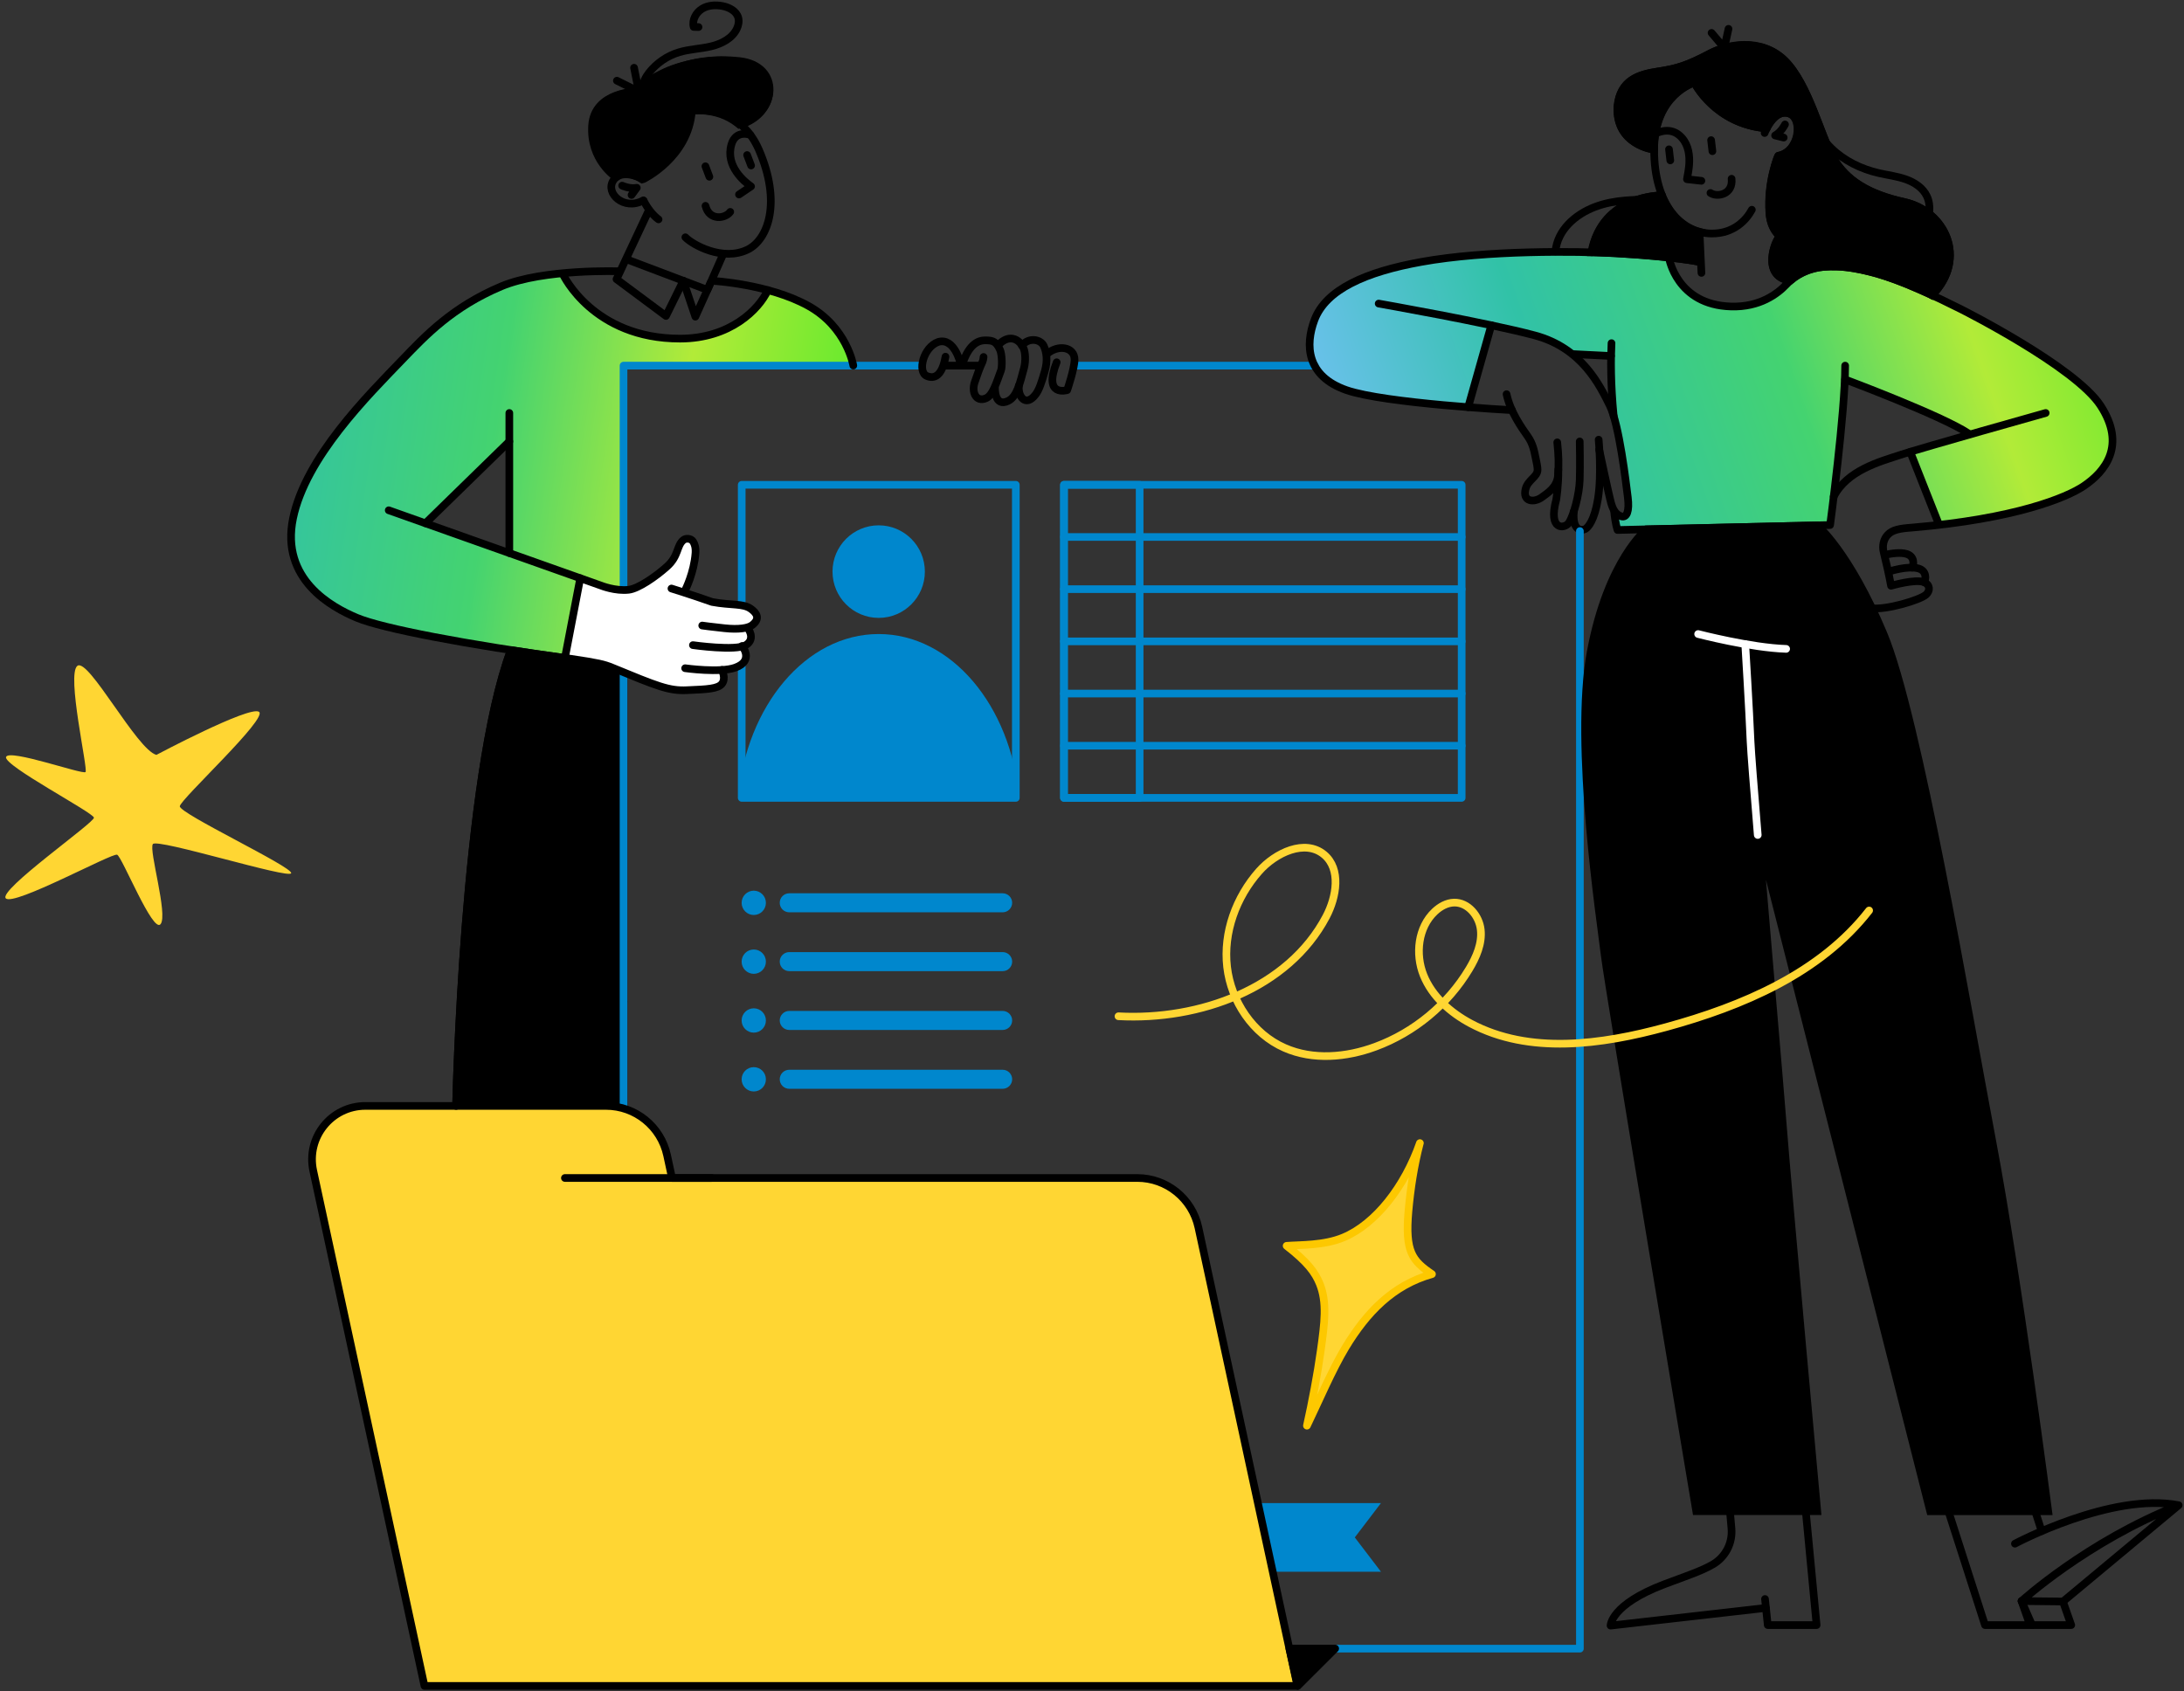 <svg width="204" height="158" viewBox="0 0 204 158" fill="none" xmlns="http://www.w3.org/2000/svg">
<rect x="0" y="0" width="204" height="158" fill="#333333" stroke="none"/>
<path d="M188.828 149.574L189.584 151.732" stroke="black" stroke-width="0.715" stroke-linecap="round" stroke-linejoin="round"/>
<path d="M155.821 24.052C155.821 24.052 155.557 23.845 150.802 23.652C147.237 23.509 138.83 23.352 132.684 24.46C127.494 25.396 123.772 27.032 122.709 29.884C121.825 32.242 121.961 35.129 125.69 36.437C129.248 37.68 137.062 38.038 137.062 38.038L139.222 30.384L139.501 30.441C140.934 30.748 142.26 31.056 143.287 31.327C144.584 31.677 145.647 32.228 146.524 32.871L146.809 33.071L150.402 33.249V33.292C150.388 34.693 150.409 36.415 150.638 38.681V38.788C151.343 41.089 151.85 45.391 151.985 46.484C152.142 47.749 151.9 48.428 151.351 48.235C151.115 48.149 150.987 48.042 150.702 47.763C150.809 48.907 151.015 49.507 151.015 49.507L170.872 49.043C170.872 49.043 172.277 39.853 172.277 35.443C172.277 35.443 181.289 38.816 183.778 40.474L183.856 40.603C181.717 41.21 179.614 41.825 178.359 42.204L181.047 49.007C189.089 48.092 193.111 46.384 194.572 45.405C196.619 44.04 198.544 41.603 196.17 37.916C193.795 34.236 183.05 28.848 183.05 28.848C177.903 26.261 175.414 25.46 173.154 25.067C172.027 24.867 171.065 24.853 170.266 24.924C168.947 25.039 167.7 25.61 166.794 26.575C165.96 27.454 164.313 28.705 161.639 28.626C156.52 28.483 155.828 24.045 155.828 24.045" fill="url(#paint0_linear_9238_106692)"/>
<path d="M100.359 34.157H122.812" stroke="#0087CD" stroke-width="0.715" stroke-linecap="round" stroke-linejoin="round"/>
<path d="M75.524 28.569C74.398 27.947 73.122 27.49 71.881 27.147L71.746 27.111C70.918 28.898 68.231 31.628 63.546 31.628C55.425 31.628 52.63 25.653 52.63 25.653C50.905 25.818 48.316 26.132 46.848 26.754C42.285 28.676 39.81 31.406 37.657 33.55C34.498 36.701 28.595 42.718 27.404 48.414C26.221 54.117 30.998 56.725 33.372 57.718C35.689 58.69 43.183 60.141 52.687 61.456L52.787 61.47C52.787 61.47 54.22 54.002 54.241 54.009L55.104 54.317C55.789 54.559 56.181 54.702 56.181 54.702C56.181 54.702 57.179 55.11 58.27 55.117V34.15H79.724C79.724 34.15 79.146 30.57 75.517 28.569H75.524ZM47.603 51.658C43.24 50.108 39.768 48.878 39.768 48.878L47.603 41.232V51.658Z" fill="url(#paint1_linear_9238_106692)"/>
<path d="M57.495 16.513C57.495 16.513 55.099 14.941 55.306 11.733C55.512 8.524 59.541 8.553 59.541 8.553C59.541 8.553 59.94 7.752 62.129 6.73C63.947 5.88 67.427 5.23 69.779 5.951C72.824 6.88 72.46 10.625 69.052 11.64L68.895 11.511C66.878 9.939 64.489 10.368 64.489 10.368C64.161 14.734 59.962 16.742 59.962 16.742C59.962 16.742 58.414 15.742 57.487 16.521L57.495 16.513Z" fill="black" stroke="black" stroke-width="0.715" stroke-miterlimit="10"/>
<path d="M58.245 103.318V62.92L58.102 62.749C57.803 62.627 57.496 62.499 57.161 62.363C56.441 62.07 55.906 61.934 53.311 61.548C51.379 61.284 49.525 61.013 47.771 60.748H47.714C43.265 72.603 42.602 103.318 42.602 103.318H58.252H58.245Z" fill="black" stroke="black" stroke-width="0.715" stroke-miterlimit="10"/>
<path d="M58.241 93.578L55.418 103.318" stroke="black" stroke-width="0.715" stroke-linecap="round" stroke-linejoin="round"/>
<path d="M14.606 70.524C14.606 70.524 23.247 65.936 24.182 66.493C25.116 67.051 16.873 74.647 16.795 75.319C16.716 75.991 27.312 80.972 27.198 81.572C27.084 82.172 14.67 78.285 14.278 78.856C13.886 79.428 15.711 85.445 14.998 86.338C14.285 87.232 11.405 80.043 10.941 79.85C10.478 79.657 1.316 84.673 0.546 83.93C-0.217 83.187 8.809 76.862 8.774 76.391C8.738 75.919 0.282 71.503 0.567 70.717C0.852 69.931 7.74 72.396 7.989 72.125C8.239 71.853 6.193 63.006 7.227 62.206C8.26 61.413 12.788 70.052 14.613 70.524H14.606Z" fill="#FFD633"/>
<path d="M163.634 19.594C163.107 20.573 161.937 21.823 159.898 21.816C157.046 21.802 154.508 19.158 154.508 13.991C154.508 8.824 158.272 7.717 158.272 7.717C158.272 7.717 160.176 11.59 165.025 11.997" stroke="black" stroke-width="0.715" stroke-linecap="round" stroke-linejoin="round"/>
<path d="M164.828 12.426C164.828 12.426 165.634 10.16 167.088 10.589C168.543 11.018 168.129 14.184 166.112 14.555" stroke="black" stroke-width="0.715" stroke-linecap="round" stroke-linejoin="round"/>
<path d="M166.732 11.625C166.732 11.625 166.404 12.318 165.805 12.654L166.61 12.854" stroke="black" stroke-width="0.715" stroke-linecap="round" stroke-linejoin="round"/>
<path d="M60.096 18.715C58.306 19.723 56.489 18.05 57.294 16.85C58.1 15.649 60.096 16.735 60.096 16.735C60.096 16.735 64.296 14.727 64.624 10.361C64.624 10.361 68.966 9.589 70.877 13.97C73.044 18.936 71.725 22.381 69.85 23.31C67.526 24.46 64.666 22.852 64.018 22.166" stroke="black" stroke-width="0.715" stroke-linecap="round" stroke-linejoin="round"/>
<path d="M58.113 17.343C58.113 17.343 58.805 17.672 59.482 17.543L58.99 18.215" stroke="black" stroke-width="0.715" stroke-linecap="round" stroke-linejoin="round"/>
<path d="M154.502 13.984C154.502 13.984 150.894 13.548 151.094 9.947C151.329 7.481 153.112 6.945 154.859 6.681C156.605 6.417 157.568 6.138 159.764 4.98C161.24 4.201 164.555 3.508 166.73 5.673C168.905 7.839 170.074 12.727 171.258 14.77C172.441 16.814 174.487 18.136 177.896 18.879C181.617 19.694 183.87 24.089 180.469 27.591" stroke="black" stroke-width="0.715" stroke-linecap="round" stroke-linejoin="round"/>
<path d="M166.102 14.556C166.102 14.556 165.083 16.935 165.289 19.894C165.496 22.852 168.377 23.117 169.09 22.281" stroke="black" stroke-width="0.715" stroke-linecap="round" stroke-linejoin="round"/>
<path d="M158.754 21.809L158.925 25.496" stroke="black" stroke-width="0.715" stroke-linecap="round" stroke-linejoin="round"/>
<path d="M155.887 24.053C155.887 24.053 156.578 28.491 161.698 28.633C164.364 28.712 166.018 27.461 166.853 26.582C167.758 25.618 169.013 25.053 170.325 24.932C171.123 24.86 172.093 24.882 173.212 25.075C175.473 25.468 177.961 26.268 183.109 28.855C183.109 28.855 193.861 34.243 196.228 37.923C198.602 41.604 196.67 44.041 194.631 45.413C193.034 46.484 188.257 48.471 178.61 49.286C177.426 49.372 176.763 49.493 176.314 49.972C175.922 50.394 175.808 51.008 175.943 51.565C176.164 52.473 176.45 53.688 176.635 54.724C176.635 54.724 178.938 54.052 179.729 54.395C180.293 54.638 180.3 55.188 179.915 55.546C179.344 56.068 176.136 57.004 174.838 56.818" stroke="black" stroke-width="0.715" stroke-linecap="round" stroke-linejoin="round"/>
<path d="M128.777 28.361C128.777 28.361 138.916 30.141 143.358 31.334C147.807 32.52 149.461 36.086 150.353 37.866C151.244 39.645 151.893 45.212 152.05 46.477C152.206 47.742 151.964 48.421 151.415 48.228C151.13 48.128 150.752 47.92 150.495 47.027C150.281 46.284 149.376 42.011 149.376 42.011" stroke="black" stroke-width="0.715" stroke-linecap="round" stroke-linejoin="round"/>
<path d="M149.325 41.075C149.325 41.075 149.632 44.291 149.261 46.599C148.933 48.629 148.334 49.279 148.077 49.422C147.749 49.593 146.844 49.651 147.008 47.771" stroke="black" stroke-width="0.715" stroke-linecap="round" stroke-linejoin="round"/>
<path d="M147.557 41.239C147.557 41.239 147.6 43.49 147.557 44.841C147.514 46.191 146.994 48.171 146.531 48.857C146.174 49.386 144.57 49.629 145.361 46.685C145.361 46.685 145.582 45.355 145.561 43.848" stroke="black" stroke-width="0.715" stroke-linecap="round" stroke-linejoin="round"/>
<path d="M145.457 41.325C145.592 42.626 145.607 43.319 145.528 44.42C145.45 45.52 144.559 46.056 144.017 46.456C143.318 46.971 142.17 46.914 142.505 45.656C142.719 44.841 143.617 44.541 143.617 43.898C143.617 43.555 143.532 43.269 143.446 42.819C143.289 42.019 143.154 41.418 142.705 40.775C142.085 39.896 141.065 38.438 140.723 36.823" stroke="black" stroke-width="0.715" stroke-linecap="round" stroke-linejoin="round"/>
<path d="M141.226 38.316C141.226 38.316 129.319 37.687 125.762 36.444C122.025 35.136 121.897 32.249 122.781 29.89C123.851 27.039 127.565 25.403 132.756 24.467C138.902 23.359 147.308 23.459 150.873 23.659C156.492 23.974 158.759 24.467 158.759 24.467" stroke="black" stroke-width="0.715" stroke-linecap="round" stroke-linejoin="round"/>
<path d="M150.526 32.057C150.454 33.493 150.433 35.83 150.726 38.846" stroke="black" stroke-width="0.715" stroke-linecap="round" stroke-linejoin="round"/>
<path d="M172.349 34.157C172.349 38.566 170.944 49.05 170.944 49.05L151.087 49.514C151.087 49.514 150.873 48.914 150.773 47.771" stroke="black" stroke-width="0.715" stroke-linecap="round" stroke-linejoin="round"/>
<path d="M176.414 53.401C176.414 53.401 178.225 52.808 179.223 53.116C179.979 53.352 179.894 54.109 179.737 54.395" stroke="black" stroke-width="0.715" stroke-linecap="round" stroke-linejoin="round"/>
<path d="M176.051 51.837C176.664 51.702 177.52 51.573 178.097 51.752C178.853 51.987 178.767 52.745 178.611 53.031" stroke="black" stroke-width="0.715" stroke-linecap="round" stroke-linejoin="round"/>
<path d="M146.883 33.078L150.476 33.257" stroke="black" stroke-width="0.715" stroke-linecap="round" stroke-linejoin="round"/>
<path d="M172.348 35.451C172.348 35.451 181.36 38.824 183.848 40.482" stroke="black" stroke-width="0.715" stroke-linecap="round" stroke-linejoin="round"/>
<path d="M191.081 38.581C191.081 38.581 179.538 41.825 177.549 42.483C175.559 43.133 172.529 43.948 171.281 46.392" stroke="black" stroke-width="0.715" stroke-linecap="round" stroke-linejoin="round"/>
<path d="M155.25 18.257C155.25 18.257 149.667 18.171 148.676 23.567" stroke="black" stroke-width="0.715" stroke-linecap="round" stroke-linejoin="round"/>
<path d="M166.27 22.073C165.807 22.395 164.495 25.811 167.176 26.211" stroke="black" stroke-width="0.715" stroke-linecap="round" stroke-linejoin="round"/>
<path d="M154.629 12.49C154.629 12.49 155.855 11.783 156.861 12.64C158.365 13.927 157.602 16.356 157.574 16.742L158.921 16.892" stroke="black" stroke-width="0.715" stroke-linecap="round" stroke-linejoin="round"/>
<path d="M159.766 18.028C160.407 18.457 161.898 18.164 161.741 16.699" stroke="black" stroke-width="0.715" stroke-linecap="round" stroke-linejoin="round"/>
<path d="M155.895 13.948L156.016 14.984" stroke="black" stroke-width="0.715" stroke-linecap="round" stroke-linejoin="round"/>
<path d="M159.828 13.09L159.95 14.126" stroke="black" stroke-width="0.715" stroke-linecap="round" stroke-linejoin="round"/>
<path d="M70.09 12.604C70.09 12.604 68.735 12.083 68.322 13.49C67.723 15.527 69.555 16.992 70.154 17.414L69.028 18.171" stroke="black" stroke-width="0.715" stroke-linecap="round" stroke-linejoin="round"/>
<path d="M68.209 19.793C67.759 20.422 66.255 20.658 65.898 19.229" stroke="black" stroke-width="0.715" stroke-linecap="round" stroke-linejoin="round"/>
<path d="M69.785 14.484L70.157 15.463" stroke="black" stroke-width="0.715" stroke-linecap="round" stroke-linejoin="round"/>
<path d="M65.891 15.534L66.262 16.513" stroke="black" stroke-width="0.715" stroke-linecap="round" stroke-linejoin="round"/>
<path d="M147.573 49.614V154.02H124.707" stroke="#0087CD" stroke-width="0.715" stroke-linecap="round" stroke-linejoin="round"/>
<path d="M128.993 146.838H104.473V140.421H128.993L126.547 143.63L128.993 146.838Z" fill="#0087CD"/>
<path d="M58.242 103.318V34.157H86.006" stroke="#0087CD" stroke-width="0.715" stroke-linecap="round" stroke-linejoin="round"/>
<path d="M88.336 34.157H91.452" stroke="black" stroke-width="0.715" stroke-linecap="round" stroke-linejoin="round"/>
<path d="M82.075 57.725C84.458 57.725 86.389 55.789 86.389 53.401C86.389 51.014 84.458 49.078 82.075 49.078C79.693 49.078 77.762 51.014 77.762 53.401C77.762 55.789 79.693 57.725 82.075 57.725Z" fill="#0087CD"/>
<path d="M95.198 74.54C94.435 65.922 88.852 59.233 82.072 59.233C75.291 59.233 69.715 65.922 68.945 74.54H95.191H95.198Z" fill="#0087CD"/>
<path d="M94.885 45.291H69.281V74.54H94.885V45.291Z" stroke="#0087CD" stroke-width="0.715" stroke-linecap="round" stroke-linejoin="round"/>
<path d="M70.141 56.882C69.414 56.353 68.302 56.567 66.519 56.238C64.445 55.509 64.002 55.388 64.002 55.388L64.024 55.102C64.024 55.102 64.837 53.508 64.972 51.672C65.015 51.136 64.886 50.8 64.744 50.586C64.53 50.264 64.045 50.278 63.838 50.45C63.182 51 63.425 51.929 62.306 52.93C61.243 53.88 59.632 54.995 58.748 55.095C57.486 55.245 56.16 54.709 56.16 54.709C56.16 54.709 55.432 54.452 54.249 54.03L54.199 54.016L52.766 61.484H52.787C52.958 61.512 53.129 61.534 53.307 61.555C55.903 61.934 56.445 62.07 57.158 62.37C61.393 64.106 62.498 64.578 64.174 64.492C66.141 64.413 67.061 64.356 67.439 63.899C67.853 63.406 67.439 62.598 67.439 62.598C67.917 62.563 68.352 62.498 68.694 62.377C70.312 61.791 69.528 60.626 69.357 60.397C69.478 60.362 69.592 60.326 69.671 60.276C70.348 59.854 70.091 59.054 69.87 58.604C70.034 58.554 70.163 58.489 70.263 58.411C71.054 57.796 70.683 57.275 70.148 56.889L70.141 56.882Z" fill="white"/>
<path d="M93.651 83.452H73.723C73.231 83.452 72.832 83.85 72.832 84.342C72.832 84.833 73.231 85.231 73.723 85.231H93.651C94.144 85.231 94.543 84.833 94.543 84.342C94.543 83.85 94.144 83.452 93.651 83.452Z" fill="#0087CD"/>
<path d="M70.407 85.481C71.033 85.481 71.541 84.973 71.541 84.345C71.541 83.718 71.033 83.209 70.407 83.209C69.781 83.209 69.273 83.718 69.273 84.345C69.273 84.973 69.781 85.481 70.407 85.481Z" fill="#0087CD"/>
<path d="M93.651 88.947H73.723C73.231 88.947 72.832 89.346 72.832 89.837C72.832 90.328 73.231 90.727 73.723 90.727H93.651C94.144 90.727 94.543 90.328 94.543 89.837C94.543 89.346 94.144 88.947 93.651 88.947Z" fill="#0087CD"/>
<path d="M70.407 90.977C71.033 90.977 71.541 90.468 71.541 89.84C71.541 89.213 71.033 88.704 70.407 88.704C69.781 88.704 69.273 89.213 69.273 89.84C69.273 90.468 69.781 90.977 70.407 90.977Z" fill="#0087CD"/>
<path d="M93.651 94.442H73.723C73.231 94.442 72.832 94.841 72.832 95.332C72.832 95.823 73.231 96.222 73.723 96.222H93.651C94.144 96.222 94.543 95.823 94.543 95.332C94.543 94.841 94.144 94.442 93.651 94.442Z" fill="#0087CD"/>
<path d="M70.407 96.472C71.033 96.472 71.541 95.963 71.541 95.335C71.541 94.708 71.033 94.199 70.407 94.199C69.781 94.199 69.273 94.708 69.273 95.335C69.273 95.963 69.781 96.472 70.407 96.472Z" fill="#0087CD"/>
<path d="M93.651 99.939H73.723C73.231 99.939 72.832 100.337 72.832 100.828C72.832 101.32 73.231 101.718 73.723 101.718H93.651C94.144 101.718 94.543 101.32 94.543 100.828C94.543 100.337 94.144 99.939 93.651 99.939Z" fill="#0087CD"/>
<path d="M70.407 101.968C71.033 101.968 71.541 101.459 71.541 100.832C71.541 100.204 71.033 99.695 70.407 99.695C69.781 99.695 69.273 100.204 69.273 100.832C69.273 101.459 69.781 101.968 70.407 101.968Z" fill="#0087CD"/>
<path d="M136.53 45.291H99.383V74.54H136.53V45.291Z" stroke="#0087CD" stroke-width="0.715" stroke-linecap="round" stroke-linejoin="round"/>
<path d="M106.449 45.291H99.383V74.54H106.449V45.291Z" stroke="#0087CD" stroke-width="0.715" stroke-linecap="round" stroke-linejoin="round"/>
<path d="M99.383 50.165H136.53" stroke="#0087CD" stroke-width="0.715" stroke-linecap="round" stroke-linejoin="round"/>
<path d="M99.383 55.039H136.53" stroke="#0087CD" stroke-width="0.715" stroke-linecap="round" stroke-linejoin="round"/>
<path d="M99.383 59.919H136.53" stroke="#0087CD" stroke-width="0.715" stroke-linecap="round" stroke-linejoin="round"/>
<path d="M99.383 64.793H136.53" stroke="#0087CD" stroke-width="0.715" stroke-linecap="round" stroke-linejoin="round"/>
<path d="M99.383 69.667H136.53" stroke="#0087CD" stroke-width="0.715" stroke-linecap="round" stroke-linejoin="round"/>
<path d="M60.616 19.629L57.586 26.082L62.206 29.519L63.825 26.232" stroke="black" stroke-width="0.715" stroke-linecap="round" stroke-linejoin="round"/>
<path d="M60.137 18.771C60.137 18.771 60.643 19.872 61.513 20.494" stroke="black" stroke-width="0.715" stroke-linecap="round" stroke-linejoin="round"/>
<path d="M66.562 26.239C66.562 26.239 71.789 26.518 75.496 28.569C79.126 30.577 79.703 34.15 79.703 34.15" stroke="black" stroke-width="0.715" stroke-linecap="round" stroke-linejoin="round"/>
<path d="M52.602 25.66C52.602 25.66 55.397 31.634 63.517 31.634C68.202 31.634 70.89 28.904 71.717 27.118" stroke="black" stroke-width="0.715" stroke-linecap="round" stroke-linejoin="round"/>
<path d="M57.616 16.514C57.616 16.514 55.22 14.942 55.427 11.733C55.633 8.525 59.662 8.553 59.662 8.553C59.662 8.553 59.954 7.653 62.585 6.581C64.774 5.688 66.913 5.473 69.045 5.702C73.038 6.131 72.581 10.626 69.173 11.64" stroke="black" stroke-width="0.715" stroke-linecap="round" stroke-linejoin="round"/>
<path d="M57.621 7.538L59.667 8.553L59.225 6.33" stroke="black" stroke-width="0.715" stroke-linecap="round" stroke-linejoin="round"/>
<path d="M159.871 3.072L161.062 4.48L161.454 2.693" stroke="black" stroke-width="0.715" stroke-linecap="round" stroke-linejoin="round"/>
<path d="M121.186 157.501L111.938 114.666C111.353 111.972 108.979 110.05 106.227 110.05H62.77L62.313 107.935C61.729 105.241 59.355 103.318 56.602 103.318H34.129C30.949 103.318 28.589 106.255 29.259 109.371L39.647 157.501H121.179H121.186Z" fill="#FFD633" stroke="black" stroke-width="0.715" stroke-linecap="round" stroke-linejoin="round"/>
<path d="M121.222 157.5L124.715 154.013H120.438L121.222 157.5Z" fill="black" stroke="black" stroke-width="0.715" stroke-linecap="round" stroke-linejoin="round"/>
<path d="M89.699 33.9C89.699 33.9 89.135 31.513 87.645 31.942C86.248 32.421 85.663 34.751 86.576 35.129C87.267 35.422 88.002 35.129 88.315 33.321" stroke="black" stroke-width="0.715" stroke-linecap="round" stroke-linejoin="round"/>
<path d="M47.574 38.581V51.666" stroke="black" stroke-width="0.715" stroke-linecap="round" stroke-linejoin="round"/>
<path d="M47.574 41.239L39.738 48.886" stroke="black" stroke-width="0.715" stroke-linecap="round" stroke-linejoin="round"/>
<path d="M132.622 106.798C132.08 108.878 131.752 111 131.559 113.144C131.224 116.953 131.916 117.782 133.755 119.032C130.105 120.054 127.666 122.605 125.698 125.85C124.408 127.987 123.16 130.945 122.076 133.189C122.554 131.059 123.067 128.344 123.367 126.179C123.73 123.592 123.966 121.684 123.288 119.969C122.846 118.868 122.133 117.903 120.18 116.388C121.42 116.288 123.666 116.374 125.499 115.602C128.486 114.352 131.217 110.85 132.629 106.791L132.622 106.798Z" fill="#FFD633" stroke="#FDC800" stroke-width="0.715" stroke-linecap="round" stroke-linejoin="round"/>
<path d="M168.671 141.186L169.683 151.819H165.12L164.863 149.382" stroke="black" stroke-width="0.715" stroke-linecap="round" stroke-linejoin="round"/>
<path d="M164.947 150.218L150.438 151.868C150.438 151.868 150.438 149.91 155.45 148.009C157.254 147.323 158.901 146.795 160.006 146.144C161.175 145.458 161.845 144.158 161.731 142.8L161.589 141.178" stroke="black" stroke-width="0.715" stroke-linecap="round" stroke-linejoin="round"/>
<path d="M181.996 141.186L185.411 151.819H193.468L192.691 149.618" stroke="black" stroke-width="0.715" stroke-linecap="round" stroke-linejoin="round"/>
<path d="M190.102 141.186L190.7 143.036" stroke="black" stroke-width="0.715" stroke-linecap="round" stroke-linejoin="round"/>
<path d="M164.238 77.956C165.001 87.239 166.199 100.902 166.541 105.297C167.018 111.478 169.742 141.178 169.742 141.178H158.441C158.441 141.178 150.242 92.227 149.885 89.197C149.529 86.167 146.983 69.53 148.58 60.919C150.178 52.308 153.8 49.45 153.8 49.45L169.742 49.078C169.742 49.078 172.701 51.515 175.924 59.197C179.147 66.879 183.731 94.127 186.098 106.648C188.465 119.168 191.317 141.185 191.317 141.185H180.295L164.245 77.956H164.238Z" fill="black" stroke="black" stroke-width="0.715" stroke-miterlimit="10"/>
<path d="M104.473 94.942C112.038 95.35 120.33 92.355 123.873 85.638C124.85 83.787 125.285 81.186 123.681 79.842C121.898 78.356 119.146 79.656 117.606 81.393C115.46 83.816 114.248 87.117 114.619 90.333C114.989 93.549 117.028 96.593 119.987 97.894C122.64 99.066 125.756 98.794 128.479 97.786C132.101 96.45 135.238 93.849 137.228 90.533C137.898 89.418 138.454 88.146 138.311 86.853C138.169 85.559 137.121 84.294 135.823 84.323C135.146 84.337 134.511 84.695 134.012 85.166C132.458 86.631 132.173 89.125 132.971 91.112C133.77 93.091 135.474 94.599 137.356 95.607C142.86 98.544 149.591 97.601 155.609 95.957C162.767 93.999 170.026 90.926 174.589 85.059" stroke="#FFD633" stroke-width="0.715" stroke-linecap="round" stroke-linejoin="round"/>
<path d="M164.185 78.006C163.821 73.633 163.557 70.246 163.515 69.295C163.393 66.322 163.016 60.177 163.016 60.177" stroke="white" stroke-width="0.715" stroke-linecap="round" stroke-linejoin="round"/>
<path d="M158.617 59.233C158.617 59.233 163.558 60.52 166.838 60.62" stroke="white" stroke-width="0.715" stroke-linecap="round" stroke-linejoin="round"/>
<path d="M188.207 144.215C188.207 144.215 197.219 139.398 203.501 140.62L192.699 149.617L188.827 149.575C188.827 149.575 194.909 144.022 203.501 140.62" stroke="black" stroke-width="0.715" stroke-linecap="round" stroke-linejoin="round"/>
<path d="M58.547 24.232L66.076 27.083L67.566 23.71" stroke="black" stroke-width="0.715" stroke-linecap="round" stroke-linejoin="round"/>
<path d="M66.391 26.383L64.951 29.584L63.824 26.232" stroke="black" stroke-width="0.715" stroke-linecap="round" stroke-linejoin="round"/>
<path d="M62.719 54.981C62.719 54.981 64.444 55.51 66.519 56.239C68.302 56.568 69.414 56.353 70.141 56.882C70.676 57.268 71.046 57.79 70.255 58.404C69.884 58.69 69.007 58.833 67.674 58.69C66.547 58.576 65.592 58.44 65.592 58.44" stroke="black" stroke-width="0.715" stroke-linecap="round" stroke-linejoin="round"/>
<path d="M69.835 58.661C69.835 58.661 70.641 59.669 69.664 60.269C68.737 60.841 64.723 60.269 64.723 60.269" stroke="black" stroke-width="0.715" stroke-linecap="round" stroke-linejoin="round"/>
<path d="M69.315 60.348C69.315 60.348 70.477 61.72 68.68 62.37C67.254 62.885 63.996 62.427 63.996 62.427" stroke="black" stroke-width="0.715" stroke-linecap="round" stroke-linejoin="round"/>
<path d="M67.429 62.585C67.429 62.585 67.843 63.392 67.429 63.886C67.051 64.343 66.132 64.4 64.164 64.479C62.488 64.564 61.383 64.1 57.148 62.356C56.428 62.063 55.893 61.928 53.297 61.542C43.487 60.205 35.715 58.712 33.341 57.718C30.966 56.725 26.189 54.117 27.373 48.414C28.556 42.712 34.318 36.987 37.626 33.55C39.729 31.363 42.253 28.676 46.816 26.754C50.781 25.082 57.903 25.346 57.903 25.346" stroke="black" stroke-width="0.715" stroke-linecap="round" stroke-linejoin="round"/>
<path d="M36.309 47.671L56.151 54.71C56.151 54.71 57.485 55.246 58.739 55.096C59.624 54.989 61.235 53.881 62.297 52.931C63.417 51.93 63.174 51.001 63.83 50.451C64.037 50.279 64.529 50.265 64.736 50.587C64.878 50.801 65 51.137 64.964 51.673C64.829 53.509 64.016 55.103 64.016 55.103" stroke="black" stroke-width="0.715" stroke-linecap="round" stroke-linejoin="round"/>
<path d="M42.602 103.318C42.602 103.318 43.265 72.604 47.714 60.741" stroke="black" stroke-width="0.715" stroke-linecap="round" stroke-linejoin="round"/>
<path d="M89.996 33.728C90.723 31.77 91.743 31.77 92.221 31.799C92.748 31.82 93.069 31.927 93.404 32.671C93.618 33.135 93.611 34.314 93.504 34.593C93.048 35.829 92.713 36.958 92.078 37.216C91.165 37.587 90.723 36.637 91.051 35.686C91.379 34.736 91.486 34.429 91.786 33.771C91.829 33.678 91.85 33.528 91.871 33.349" stroke="black" stroke-width="0.715" stroke-linecap="round" stroke-linejoin="round"/>
<path d="M92.938 36.251C92.938 36.251 92.881 38.073 94.164 37.458C94.984 37.065 95.262 35.822 95.654 34.364C95.818 33.742 95.776 32.913 95.612 32.549C95.191 31.606 94.207 31.184 93.216 32.263" stroke="black" stroke-width="0.715" stroke-linecap="round" stroke-linejoin="round"/>
<path d="M95.173 36.016C95.052 37.023 95.793 38.081 96.728 36.859C97.07 36.416 97.291 35.716 97.59 34.679C97.868 33.722 97.776 32.914 97.483 32.293C97.219 31.742 96.178 31.449 95.444 32.271" stroke="black" stroke-width="0.715" stroke-linecap="round" stroke-linejoin="round"/>
<path d="M97.781 33.071C98.865 32.142 100.377 32.42 100.369 33.599C100.369 34.443 99.685 36.444 99.685 36.444C99.685 36.444 97.403 37.144 98.701 33.842" stroke="black" stroke-width="0.715" stroke-linecap="round" stroke-linejoin="round"/>
<path d="M54.199 54.017L52.766 61.477" stroke="black" stroke-width="0.715" stroke-linecap="round" stroke-linejoin="round"/>
<path d="M188.828 149.574L189.805 151.818" stroke="black" stroke-width="0.715" stroke-linecap="round" stroke-linejoin="round"/>
<path d="M178.426 42.211L181.114 49.014" stroke="black" stroke-width="0.715" stroke-linecap="round" stroke-linejoin="round"/>
<path d="M139.297 30.385L137.137 38.038" stroke="black" stroke-width="0.715" stroke-linecap="round" stroke-linejoin="round"/>
<path d="M158.68 21.644C157.247 21.244 155.992 20.122 155.237 18.293L155.222 18.257C155.222 18.257 149.64 18.171 148.648 23.567H148.784C149.575 23.595 150.267 23.624 150.837 23.652C156.456 23.967 158.723 24.46 158.723 24.46V21.809L158.673 21.644H158.68Z" fill="black" stroke="black" stroke-width="0.715" stroke-miterlimit="10"/>
<path d="M166.084 14.555C166.084 14.555 165.064 16.935 165.271 19.893C165.335 20.851 165.677 21.523 166.134 21.973L166.255 22.073C165.791 22.395 164.479 25.81 167.16 26.211H167.232C168.094 25.467 169.178 25.031 170.312 24.931C171.11 24.86 172.08 24.881 173.199 25.074C175.01 25.389 176.964 25.968 180.315 27.511L180.458 27.59C183.866 24.088 181.613 19.693 177.884 18.879C174.476 18.135 172.429 16.82 171.246 14.77C170.062 12.719 168.978 7.924 166.718 5.673C164.458 3.421 161.228 4.2 159.752 4.979C157.556 6.137 156.658 6.409 154.847 6.68C153.036 6.952 151.317 7.48 151.082 9.946C150.883 13.548 154.49 13.983 154.49 13.983V13.926C154.519 8.724 158.255 7.709 158.255 7.709C158.255 7.709 160.159 11.582 165.007 11.99L165.036 11.94C165.364 11.339 166.069 10.296 167.068 10.589C168.451 11.004 168.109 14.184 166.091 14.555" fill="black"/>
<path d="M166.084 14.555C166.084 14.555 165.064 16.935 165.271 19.893C165.335 20.851 165.677 21.523 166.134 21.973L166.255 22.073C165.791 22.395 164.479 25.81 167.16 26.211H167.232C168.094 25.467 169.178 25.031 170.312 24.931C171.11 24.86 172.08 24.881 173.199 25.074C175.01 25.389 176.964 25.968 180.315 27.511L180.458 27.59C183.866 24.088 181.613 19.693 177.884 18.879C174.476 18.135 172.429 16.82 171.246 14.77C170.062 12.719 168.978 7.924 166.718 5.673C164.458 3.421 161.228 4.2 159.752 4.979C157.556 6.137 156.658 6.409 154.847 6.68C153.036 6.952 151.317 7.48 151.082 9.946C150.883 13.548 154.49 13.983 154.49 13.983V13.926C154.519 8.724 158.255 7.709 158.255 7.709C158.255 7.709 160.159 11.582 165.007 11.99L165.036 11.94C165.364 11.339 166.069 10.296 167.068 10.589C168.451 11.004 168.109 14.184 166.091 14.555" stroke="black" stroke-width="0.715" stroke-miterlimit="10"/>
<path d="M168.934 9.367C169.026 11.061 169.846 12.669 171.058 13.848C172.27 15.027 173.846 15.792 175.493 16.17C176.335 16.363 177.197 16.463 178.01 16.749C178.823 17.035 179.607 17.542 179.978 18.321C180.391 19.186 180.235 20.215 179.921 21.116C179.607 22.023 179.108 22.923 178.281 23.395" stroke="black" stroke-width="0.715" stroke-linecap="round" stroke-linejoin="round"/>
<path d="M154.879 18.664C152.89 18.636 150.843 18.621 148.982 19.329C147.121 20.036 145.474 21.501 145.289 23.488" stroke="black" stroke-width="0.715" stroke-linecap="round" stroke-linejoin="round"/>
<path d="M60.043 9.081C60.2 8.831 60.086 8.51 60.064 8.217C60.029 7.695 60.307 7.202 60.628 6.788C61.341 5.887 62.332 5.208 63.43 4.88C64.406 4.587 65.44 4.565 66.424 4.329C67.408 4.093 68.421 3.579 68.841 2.65C68.984 2.336 69.048 1.978 68.955 1.642C68.777 1.028 68.114 0.685 67.487 0.563C66.838 0.442 66.132 0.478 65.569 0.828C65.005 1.178 64.628 1.871 64.792 2.514C64.941 2.514 65.098 2.521 65.248 2.528" stroke="black" stroke-width="0.715" stroke-linecap="round" stroke-linejoin="round"/>
<path d="M66.477 110.05H52.766" stroke="black" stroke-width="0.715" stroke-linecap="round" stroke-linejoin="round"/>
<defs>
<linearGradient id="paint0_linear_9238_106692" x1="121.761" y1="49.571" x2="217.6" y2="16.12" gradientUnits="userSpaceOnUse">
<stop stop-color="#7AC0FF"/>
<stop offset="0.25" stop-color="#31C2A7"/>
<stop offset="0.47" stop-color="#44D370"/>
<stop offset="0.64" stop-color="#B2EB38"/>
<stop offset="1" stop-color="#00E720"/>
</linearGradient>
<linearGradient id="paint1_linear_9238_106692" x1="-1.265" y1="34.893" x2="99.277" y2="49.72" gradientUnits="userSpaceOnUse">
<stop stop-color="#7AC0FF"/>
<stop offset="0.25" stop-color="#31C2A7"/>
<stop offset="0.47" stop-color="#44D370"/>
<stop offset="0.64" stop-color="#B2EB38"/>
<stop offset="1" stop-color="#00E720"/>
</linearGradient>
</defs>
</svg>
